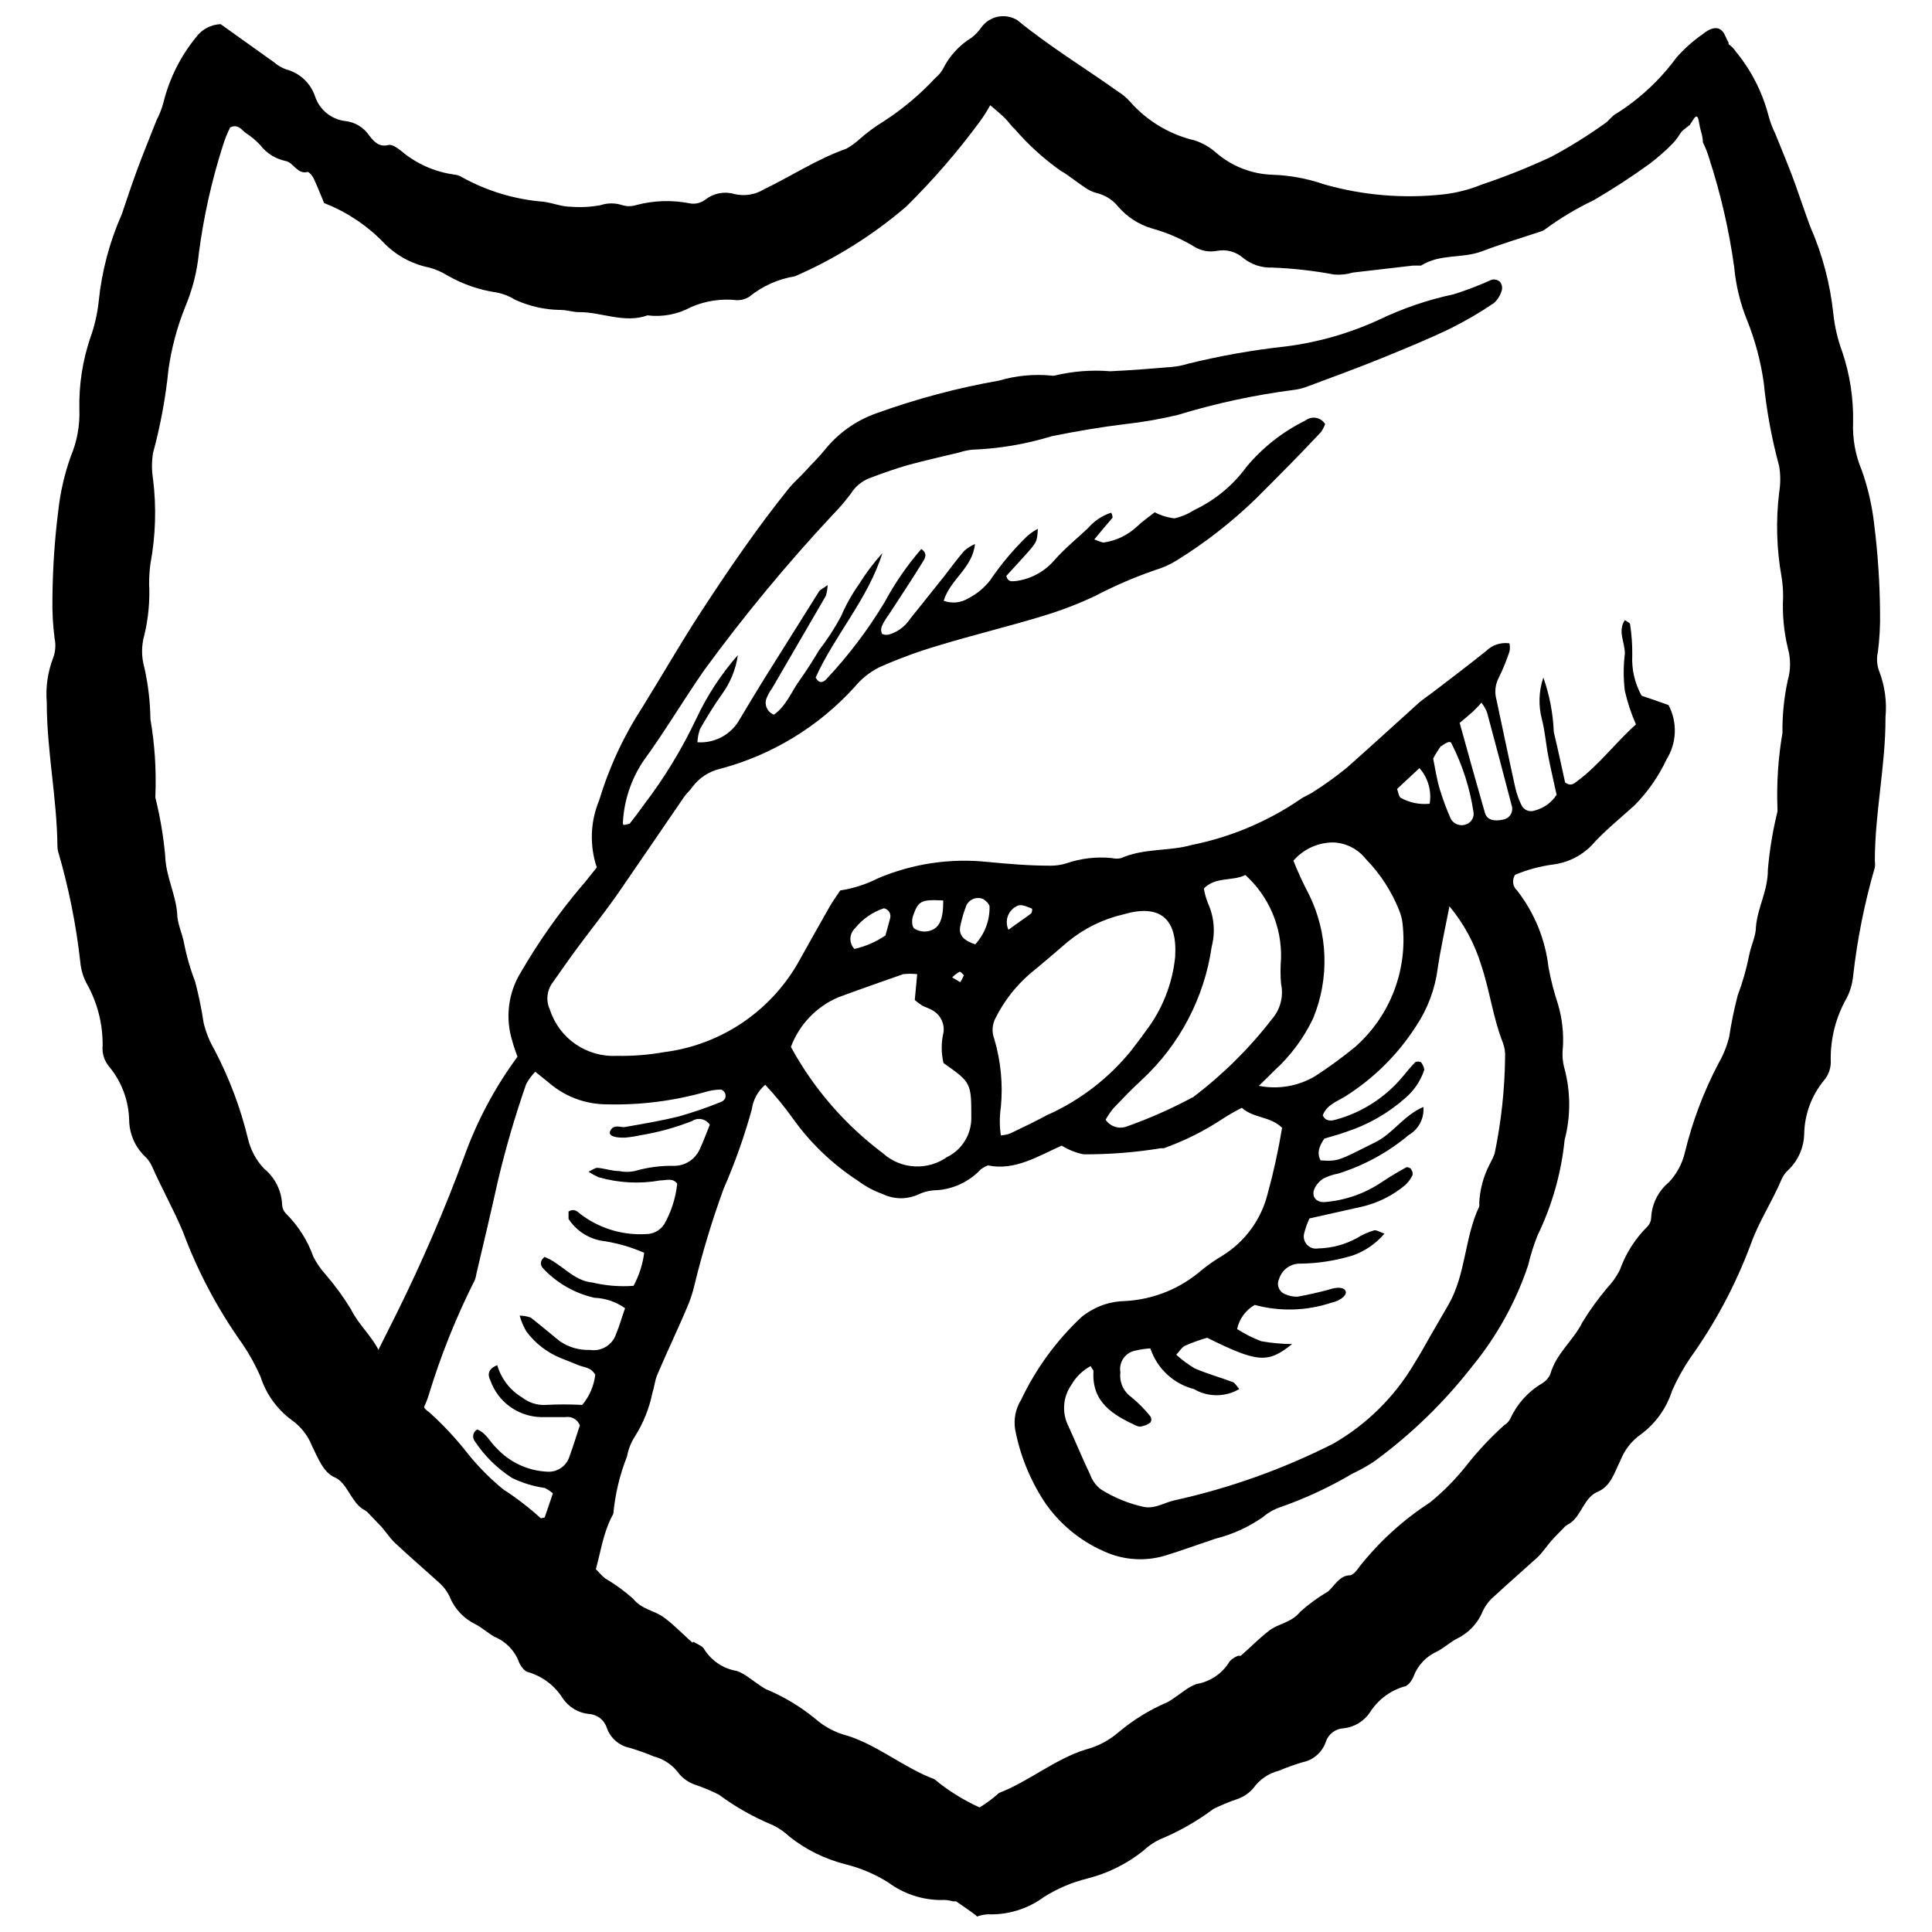 <?xml version="1.0" encoding="UTF-8"?>
<!-- Uploaded to: SVG Repo, www.svgrepo.com, Generator: SVG Repo Mixer Tools -->
<svg width="800px" height="800px" version="1.1" viewBox="144 144 512 512" xmlns="http://www.w3.org/2000/svg">
 <defs>
  <clipPath id="a">
   <path d="m156 148.09h488v503.81h-488z"/>
  </clipPath>
 </defs>
 <g clip-path="url(#a)">
  <path d="m642 321.87c-0.605-1.621-0.727-3.383-0.344-5.07 0.449-3.473 0.645-6.977 0.574-10.48-0.059-7.82-0.578-15.629-1.555-23.387-0.539-4.871-1.641-9.664-3.285-14.285-1.691-4.019-2.477-8.367-2.301-12.727 0.125-6.359-0.848-12.691-2.883-18.719-1.203-3.25-1.996-6.637-2.359-10.082-0.836-7.949-2.894-15.719-6.106-23.039-1.383-3.742-2.648-7.488-3.973-11.23-1.324-3.742-3.512-8.984-5.301-13.422-0.746-1.512-1.344-3.094-1.785-4.723-1.605-6.227-4.555-12.027-8.641-16.992-0.516-0.793-1.18-1.477-1.957-2.016v-0.461c0 0.172-0.805-1.555-1.094-2.188-1.324-2.477-3.629-1.727-5.762 0-2.559 1.793-4.898 3.879-6.969 6.223-4.336 5.914-9.746 10.953-15.953 14.859-1.094 0.52-1.902 1.844-2.938 2.535-4.547 3.258-9.301 6.223-14.23 8.867-6.055 2.828-12.266 5.309-18.602 7.43-3.172 1.289-6.508 2.141-9.906 2.535-10.652 1.191-21.434 0.293-31.738-2.648-4.379-1.52-8.961-2.375-13.594-2.535-5.484-0.156-10.75-2.188-14.918-5.758-1.668-1.5-3.629-2.637-5.758-3.344-6.715-1.566-12.762-5.215-17.281-10.422-0.887-0.953-1.895-1.785-2.992-2.477-8.871-6.336-18.145-11.926-26.727-18.953-3.191-1.977-7.371-1.145-9.562 1.902-0.73 1.055-1.625 1.988-2.648 2.766-3.207 1.977-5.801 4.809-7.488 8.18-0.512 0.926-1.195 1.75-2.016 2.418-4.074 4.394-8.68 8.262-13.707 11.52-2.418 1.477-4.691 3.172-6.797 5.066-0.957 0.84-2 1.574-3.113 2.191-7.66 2.707-14.457 7.199-21.828 10.77-2.324 1.422-5.117 1.879-7.777 1.266-2.625-0.797-5.477-0.285-7.66 1.383-1.152 0.918-2.633 1.316-4.09 1.094-4.789-0.969-9.738-0.812-14.457 0.461-1.164 0.348-2.402 0.348-3.57 0-1.867-0.629-3.891-0.629-5.758 0-2.621 0.48-5.293 0.617-7.949 0.406-2.418 0-4.781-1.035-7.199-1.324-7.582-0.605-14.945-2.824-21.602-6.512-0.625-0.391-1.336-0.625-2.07-0.691-5.215-0.723-10.109-2.918-14.113-6.336-0.98-0.75-2.305-1.727-3.281-1.496-2.363 0.633-3.742-0.75-5.07-2.477-1.43-2.141-3.723-3.551-6.277-3.859-3.715-0.402-6.856-2.918-8.066-6.449-1.168-3.574-4.078-6.309-7.715-7.258-1.184-0.434-2.277-1.078-3.227-1.902l-14.113-10.078c-2.582 0.098-4.981 1.371-6.508 3.457-4.125 5.047-7.074 10.949-8.641 17.277-0.438 1.637-1.055 3.223-1.84 4.723-1.727 4.434-3.57 8.871-5.242 13.422-1.672 4.551-2.594 7.488-3.973 11.52h-0.004c-3.234 7.309-5.297 15.086-6.106 23.039-0.352 3.324-1.105 6.59-2.246 9.734-2.035 6.043-3.012 12.398-2.879 18.777 0.172 4.34-0.613 8.668-2.305 12.672-1.641 4.617-2.742 9.41-3.281 14.281-0.98 7.777-1.5 15.605-1.555 23.445-0.066 3.484 0.125 6.969 0.574 10.422 0.352 1.691 0.234 3.445-0.344 5.07-1.477 3.793-2.066 7.867-1.73 11.922 0 12.844 2.707 25.344 2.824 38.129 0.008 0.59 0.105 1.172 0.289 1.73 2.734 9.418 4.664 19.051 5.758 28.797 0.164 2.016 0.73 3.973 1.672 5.762 2.844 5.019 4.312 10.703 4.262 16.473-0.215 2.094 0.453 4.18 1.844 5.758 3.231 3.961 5.055 8.887 5.184 14 0.047 3.629 1.539 7.09 4.144 9.617 0.809 0.742 1.457 1.645 1.902 2.648 2.535 5.762 5.762 11.52 8.18 17.281 3.922 10.578 9.23 20.59 15.781 29.777 1.852 2.731 3.453 5.621 4.781 8.641 1.469 4.609 4.348 8.637 8.234 11.52 2.438 1.703 4.32 4.09 5.414 6.852 1.613 3.227 2.996 7.086 6.106 8.41 3.109 1.324 4.262 6.277 7.258 8.293 0.445 0.238 0.867 0.508 1.27 0.809l3.801 3.973c1.211 1.383 2.246 2.996 3.57 4.262 3.742 3.512 7.66 6.856 11.52 10.367v0.004c1.234 1.043 2.234 2.34 2.938 3.801 1.285 3.223 3.731 5.856 6.856 7.371 1.785 0.922 3.34 2.363 5.07 3.34h-0.004c2.981 1.211 5.32 3.613 6.453 6.625 0.461 1.211 1.613 2.648 2.594 2.766h-0.004c3.754 1.133 6.965 3.59 9.043 6.91 1.582 2.336 4.109 3.852 6.914 4.148 2.16 0.102 4.035 1.52 4.723 3.57 0.934 2.777 3.285 4.844 6.16 5.414 2.133 0.637 4.227 1.387 6.281 2.246 2.746 0.699 5.156 2.352 6.793 4.664 1.148 1.344 2.644 2.34 4.32 2.883 2.113 0.719 4.172 1.586 6.164 2.59 4.449 3.289 9.285 6.016 14.398 8.121 1.605 0.793 3.082 1.82 4.379 3.055 4.332 3.422 9.336 5.894 14.688 7.258 4.078 1 7.969 2.652 11.52 4.894 4.023 2.965 8.883 4.578 13.883 4.609 1.066-0.086 2.141 0.031 3.168 0.344h0.863c1.727 1.211 3.457 2.363 5.125 3.629 0.148 0.121 0.285 0.254 0.402 0.402 1.23-0.465 2.547-0.664 3.859-0.574 5-0.027 9.859-1.641 13.883-4.609 3.551-2.238 7.441-3.894 11.52-4.894 5.348-1.363 10.352-3.836 14.688-7.258 1.297-1.234 2.773-2.262 4.375-3.055 5.129-2.102 9.969-4.852 14.402-8.176 2.004-0.965 4.059-1.809 6.16-2.535 1.672-0.559 3.164-1.551 4.32-2.879 1.641-2.316 4.051-3.969 6.797-4.668 2.051-0.859 4.148-1.609 6.277-2.246 2.871-0.578 5.219-2.641 6.164-5.414 0.672-2.059 2.559-3.484 4.723-3.57 2.797-0.312 5.32-1.824 6.914-4.148 2.078-3.32 5.289-5.777 9.043-6.91 0.98 0 2.133-1.555 2.594-2.766h-0.004c1.152-2.977 3.457-5.367 6.394-6.625 1.785-0.98 3.34-2.418 5.125-3.34 3.125-1.516 5.566-4.144 6.856-7.371 0.699-1.461 1.703-2.754 2.938-3.801 3.801-3.512 7.66-6.856 11.52-10.367 1.324-1.266 2.363-2.879 3.57-4.262 1.211-1.383 2.535-2.648 3.801-3.973v-0.004c0.402-0.301 0.824-0.57 1.27-0.805 2.996-2.016 3.688-6.797 7.258-8.293 3.57-1.496 4.492-5.184 6.106-8.41h-0.004c1.098-2.766 2.981-5.148 5.414-6.856 3.887-2.879 6.769-6.91 8.238-11.52 1.328-3.019 2.93-5.91 4.781-8.641 6.629-9.258 12.012-19.348 16.012-30.008 2.133-6.106 5.762-11.52 8.18-17.281 0.422-1.016 1.074-1.922 1.898-2.648 2.617-2.543 4.109-6.027 4.148-9.676 0.141-5.09 1.961-9.992 5.184-13.938 1.316-1.508 1.98-3.477 1.844-5.473-0.078-5.773 1.391-11.465 4.262-16.473 0.914-1.801 1.48-3.754 1.672-5.762 1.094-9.746 3.023-19.379 5.758-28.797 0.086-0.574 0.086-1.156 0-1.73 0-12.785 2.879-25.285 2.824-38.129 0.391-4.125-0.184-8.285-1.672-12.152zm-24.25 2.535c-0.973 4.539-1.438 9.176-1.379 13.824-1.133 6.598-1.578 13.293-1.328 19.984 0.027 0.289 0.027 0.578 0 0.863-1.238 5.035-2.086 10.156-2.531 15.32 0 5.762-2.707 9.965-3.168 15.207 0 2.535-1.324 4.953-1.785 7.488-0.723 3.648-1.742 7.234-3.055 10.715-0.938 3.606-1.688 7.258-2.246 10.941-0.602 2.465-1.555 4.832-2.824 7.027-3.941 7.492-6.938 15.445-8.926 23.672-0.703 2.961-2.172 5.684-4.262 7.891-2.828 2.344-4.527 5.777-4.668 9.449-0.043 0.84-0.391 1.637-0.977 2.246-3.281 3.234-5.781 7.172-7.316 11.52-0.867 1.703-1.973 3.273-3.281 4.664-2.438 2.879-4.652 5.941-6.625 9.156-2.477 5.012-6.969 8.18-8.582 13.938v0.004c-0.484 0.949-1.223 1.746-2.133 2.305-3.695 2.168-6.633 5.426-8.406 9.328-0.363 0.719-0.922 1.32-1.613 1.73-3.758 3.375-7.207 7.074-10.312 11.059-2.789 3.469-5.934 6.633-9.387 9.445-7.211 4.672-13.594 10.512-18.891 17.277-0.574 0.863-1.496 1.957-2.305 2.016-2.707 0-4.031 2.707-5.762 4.262v0.004c-2.629 1.531-5.098 3.328-7.371 5.356-2.418 2.996-5.762 3.109-8.238 5.012-2.477 1.902-5.012 4.434-7.547 6.68h-0.691c-0.172 0-1.957 0.863-2.418 1.727h0.004c-1.922 3.074-5.066 5.172-8.641 5.762-1.156 0.434-2.242 1.035-3.227 1.785-1.441 0.98-2.879 2.133-4.379 2.996-4.754 2.019-9.18 4.734-13.129 8.062-2.465 2.129-5.379 3.664-8.527 4.492-8.238 2.535-15.207 8.523-23.039 11.52-1.609 1.438-3.344 2.731-5.184 3.859-4.309-1.953-8.336-4.473-11.98-7.488-8.008-2.996-14.977-8.984-23.039-11.52-3.156-0.805-6.074-2.344-8.523-4.492-3.981-3.269-8.426-5.93-13.191-7.891-1.496-0.863-2.938-2.016-4.379-2.996h0.004c-0.984-0.746-2.07-1.348-3.227-1.785-3.574-0.59-6.719-2.688-8.641-5.758-0.461-0.863-1.613-1.211-2.418-1.727-0.805-0.52-0.52 0-0.691 0-2.535-2.246-4.894-4.723-7.547-6.68-2.648-1.957-5.762-2.016-8.238-5.012l0.004-0.004c-2.273-2.027-4.742-3.82-7.375-5.356-1.957-1.555-3.281-4.148-5.762-4.262-0.805 0-1.727-1.094-2.305-2.016h0.004c-5.297-6.766-11.68-12.605-18.891-17.281-3.453-2.809-6.602-5.977-9.391-9.445-3.106-3.984-6.555-7.684-10.309-11.059-0.691-0.41-1.25-1.012-1.613-1.727-1.773-3.906-4.711-7.164-8.41-9.332-0.91-0.555-1.648-1.355-2.129-2.305-1.613-5.762-6.106-8.926-8.582-13.938-1.973-3.231-4.207-6.293-6.684-9.16-1.273-1.406-2.359-2.977-3.223-4.664-1.535-4.344-4.039-8.285-7.316-11.52-0.586-0.605-0.934-1.406-0.98-2.246-0.133-3.746-1.875-7.25-4.781-9.621-2.09-2.207-3.559-4.93-4.262-7.891-1.984-8.227-4.984-16.18-8.926-23.672-1.27-2.195-2.219-4.562-2.824-7.027-0.559-3.684-1.309-7.336-2.246-10.941-1.34-3.473-2.359-7.059-3.051-10.715-0.578-2.535-1.73-4.953-1.73-7.488-0.461-5.242-2.996-9.734-3.168-15.207-0.469-5.164-1.336-10.285-2.59-15.32-0.023-0.285-0.023-0.574 0-0.863 0.25-6.691-0.191-13.387-1.324-19.984-0.059-4.613-0.598-9.211-1.613-13.711-0.801-2.805-0.801-5.777 0-8.582 1.074-4.465 1.5-9.062 1.266-13.648-0.004-1.754 0.109-3.504 0.348-5.242 1.379-7.41 1.613-14.984 0.691-22.465-0.375-2.289-0.375-4.621 0-6.91 1.969-7.246 3.336-14.645 4.09-22.117 0.801-5.688 2.289-11.258 4.434-16.59 1.922-4.551 3.144-9.367 3.629-14.285 1.258-9.633 3.379-19.137 6.336-28.395 0.512-1.684 1.168-3.324 1.957-4.894 2.246-1.035 3.109 0.863 4.32 1.613 1.305 0.852 2.504 1.855 3.57 2.992 1.688 2.223 4.121 3.758 6.856 4.32 1.957 0.344 3.109 3.629 5.762 2.879 0.402 0 1.211 0.922 1.555 1.613 0.98 2.016 1.785 4.148 2.824 6.625h-0.004c5.848 2.285 11.148 5.777 15.551 10.254 3.293 3.516 7.602 5.914 12.328 6.852 1.684 0.461 3.293 1.16 4.777 2.074 4.066 2.348 8.543 3.891 13.191 4.551 1.695 0.344 3.312 0.988 4.781 1.902 3.777 1.738 7.879 2.66 12.039 2.707 1.727 0 3.398 0.633 5.07 0.574 5.762 0 11.922 3.051 17.969 0.863 3.973 0.496 8.004-0.27 11.52-2.188 3.82-1.668 8.008-2.301 12.152-1.844 1.207 0.039 2.394-0.305 3.398-0.98 3.477-2.801 7.629-4.644 12.039-5.356 10.695-4.66 20.633-10.891 29.488-18.488 7.039-6.957 13.531-14.445 19.41-22.406 1.039-1.414 1.98-2.894 2.824-4.434 1.727 1.496 2.879 2.418 3.918 3.457 1.035 1.035 1.613 2.016 2.594 2.879h-0.004c3.574 4.137 7.637 7.832 12.094 11 2.188 1.211 4.148 2.938 6.277 4.32h0.004c0.98 0.742 2.094 1.289 3.281 1.613 2.273 0.527 4.305 1.805 5.762 3.629 2.359 2.734 5.457 4.734 8.926 5.758 4.059 1.117 7.938 2.805 11.52 5.012 1.75 0.984 3.793 1.312 5.762 0.922 2.473-0.465 5.019 0.238 6.91 1.902 2.164 1.738 4.887 2.641 7.66 2.531 5.512 0.215 10.996 0.828 16.414 1.844 1.691 0.141 3.391-0.035 5.012-0.52l15.898-1.844h2.133c5.125-3.227 10.887-1.785 16.184-3.801 5.301-2.016 10.254-3.457 15.379-5.184 0.48-0.113 0.934-0.328 1.324-0.633 4.043-2.981 8.363-5.562 12.902-7.719 5.012-2.938 9.906-6.106 14.688-9.562v0.004c2.32-1.742 4.496-3.668 6.508-5.762 1.785-2.074 1.555-2.535 2.766-3.457 0 0 1.383-1.152 1.383-1.035l1.094-1.672c1.266-1.844 1.324 0.461 1.672 2.074 0.344 1.613 0.75 2.246 0.805 4.09 0.68 1.371 1.238 2.797 1.668 4.262 3.055 9.387 5.269 19.023 6.625 28.801 0.441 4.867 1.605 9.645 3.457 14.168 2.113 5.297 3.582 10.828 4.375 16.473 0.754 7.473 2.121 14.871 4.09 22.117 0.375 2.289 0.375 4.625 0 6.914-0.91 7.477-0.699 15.047 0.637 22.461 0.281 1.734 0.418 3.488 0.402 5.242-0.234 4.586 0.191 9.184 1.266 13.652 0.785 2.809 0.766 5.781-0.059 8.582z"/>
 </g>
 <path d="m586.18 330.85-3.57-1.266-3.57-1.211c-1.809-3.269-2.668-6.981-2.477-10.711 0.035-2.758-0.156-5.516-0.578-8.238 0-0.344-0.75-0.633-1.383-1.094-1.957 2.938 0 5.762 0 8.871-0.402 3.289-0.402 6.613 0 9.906 0.699 3.039 1.684 6.012 2.938 8.867-5.473 4.894-9.734 10.715-15.551 15.031-0.805 0.633-1.727 1.496-3.227 0.344-0.922-4.262-1.902-8.812-2.996-13.363l0.004 0.008c-0.199-4.93-1.129-9.805-2.766-14.457-1.227 3.625-1.348 7.535-0.348 11.23 0.805 3.168 1.035 6.508 1.672 9.734 0.633 3.227 1.496 6.969 2.188 10.137-1.336 2.051-3.391 3.527-5.758 4.148-1.34 0.512-2.848-0.059-3.516-1.328-0.727-1.488-1.285-3.051-1.668-4.664-1.727-7.832-3.34-15.668-5.012-23.441-0.531-1.93-0.305-3.992 0.633-5.762 1.109-2.231 2.051-4.543 2.824-6.91 0.164-0.719 0.164-1.469 0-2.188-2.285-0.332-4.59 0.438-6.223 2.07-4.551 3.629-9.156 7.141-13.766 10.656-1.324 1.035-2.707 1.902-3.973 2.996-6.394 5.762-12.672 11.52-19.18 17.281v-0.004c-2.777 2.262-5.68 4.356-8.699 6.281-1.152 0.805-2.535 1.266-3.629 2.074-8.691 5.918-18.484 10.031-28.797 12.094-5.762 1.672-12.672 0.805-18.605 3.457-0.812 0.203-1.664 0.203-2.477 0-4.125-0.422-8.297 0.07-12.211 1.438-1.328 0.395-2.707 0.586-4.09 0.578-5.762 0-11.059-0.461-16.531-0.98-9.922-1.066-19.957 0.422-29.145 4.32-3.148 1.598-6.531 2.688-10.02 3.227-1.035 1.555-2.016 2.879-2.824 4.32-2.879 5.07-5.762 10.195-8.523 15.148-7.5 12.879-20.578 21.527-35.367 23.383-4.086 0.727-8.234 1.055-12.383 0.98-3.914 0.223-7.793-0.859-11.027-3.082-3.231-2.219-5.633-5.453-6.828-9.188-1.082-2.309-0.816-5.027 0.691-7.086 2.246-3.168 4.434-6.336 6.738-9.445 3.629-4.894 7.43-9.617 10.887-14.629 5.762-8.352 11.52-16.82 17.281-25.227 0.633-0.922 1.496-1.613 2.133-2.535h-0.004c1.82-2.484 4.481-4.223 7.488-4.898 13.684-3.644 26.023-11.164 35.539-21.656 1.77-2.152 3.969-3.914 6.449-5.184 5.07-2.262 10.285-4.188 15.609-5.758 9.215-2.824 18.66-5.07 27.879-7.891 4.731-1.426 9.352-3.195 13.824-5.301 5.117-2.684 10.43-4.973 15.895-6.856 2.027-0.602 3.965-1.473 5.762-2.59 7.527-4.672 14.539-10.137 20.906-16.301 5.762-5.762 11.52-11.52 17.281-17.684 0.453-0.66 0.824-1.375 1.094-2.129-0.535-0.863-1.414-1.457-2.414-1.633-1-0.176-2.031 0.082-2.828 0.711-5.977 2.941-11.273 7.102-15.551 12.211-3.602 4.953-8.398 8.914-13.938 11.52-1.59 1.027-3.344 1.77-5.184 2.188-1.832-0.207-3.609-0.754-5.242-1.613-1.672 1.324-3.281 2.418-4.664 3.742l-0.004 0.004c-2.43 2.293-5.504 3.781-8.812 4.262-0.633 0-1.383-0.402-2.535-0.805 1.785-2.188 3.398-4.09 4.84-5.762 0 0 0-0.863-0.402-1.324-2.367 0.785-4.477 2.199-6.106 4.09-2.996 2.824-6.277 5.473-8.984 8.582-2.562 2.941-6.102 4.863-9.965 5.414-0.922 0-2.188 0.574-2.707-1.324l4.84-5.301c3.34-3.742 3.34-3.742 3.512-7.199-1.012 0.543-1.961 1.199-2.824 1.957-3.676 3.57-6.977 7.508-9.848 11.75-1.555 1.977-3.519 3.586-5.762 4.723-1.953 1.207-4.356 1.441-6.508 0.637 1.785-5.762 7.602-8.582 8.293-15.031l0.004-0.004c-1.059 0.449-2.031 1.074-2.883 1.844-1.785 2.074-3.457 4.32-5.125 6.508-3.109 3.918-6.219 7.777-9.215 11.52-1.223 1.855-3.023 3.254-5.129 3.977-0.719 0.297-1.523 0.297-2.246 0-0.359-0.707-0.359-1.543 0-2.25 0.461-0.977 1.02-1.902 1.672-2.762 3.051-4.664 6.106-9.273 8.984-13.938 0.574-0.922 1.613-2.305-0.289-3.57l0.004-0.004c-3.758 4.328-7.023 9.062-9.734 14.113-4.41 7.32-9.586 14.156-15.438 20.387-0.633 0.691-1.844 1.441-2.824-0.461 5.07-11.23 13.824-20.734 17.684-32.945-2.297 2.535-4.359 5.273-6.164 8.18-1.91 2.703-3.531 5.598-4.836 8.641-1.672 3.113-3.598 6.078-5.762 8.871-1.672 2.824-3.57 5.762-5.414 8.352-1.844 2.59-3.453 6.621-6.566 8.754-1.699-0.625-2.594-2.488-2.016-4.203 0.395-1.008 0.918-1.957 1.555-2.824l14.168-24.363h0.004c0.312-0.949 0.488-1.938 0.516-2.938-1.152 0.863-1.957 1.152-2.305 1.727-4.84 7.68-9.656 15.359-14.457 23.039-2.305 3.742-4.609 7.547-6.969 11.52-2.352 3.609-6.473 5.66-10.77 5.359 0.047-1.203 0.281-2.387 0.691-3.516 1.785-3.109 3.629-6.164 5.762-9.156 2.258-3.07 3.723-6.652 4.262-10.426-4.441 5.059-8.145 10.723-11.004 16.816-3.848 8.16-8.559 15.887-14.051 23.039-1.094 1.555-2.246 3.109-3.457 4.609 0 0.344-0.922 0.344-1.441 0.52-0.52 0.172-0.52-0.402-0.52-0.574l0.004-0.004c0.297-5.797 2.148-11.406 5.356-16.242 5.762-7.891 10.598-16.129 16.129-24.074h-0.004c10.496-14.379 21.844-28.109 33.984-41.125 1.781-1.805 3.438-3.731 4.953-5.762 1.184-1.906 2.969-3.363 5.07-4.144 3.34-1.266 6.738-2.477 10.195-3.457 4.492-1.211 9.043-2.246 13.594-3.34h-0.004c1.051-0.34 2.133-0.574 3.227-0.691 7.172-0.266 14.277-1.469 21.141-3.574 6.508-1.324 12.961-2.418 19.582-3.227v0.004c4.652-0.523 9.27-1.332 13.824-2.422 10.027-3.062 20.297-5.277 30.699-6.621 1.098-0.129 2.18-0.379 3.227-0.75 6.738-2.535 13.477-4.953 20.102-7.66s12.27-5.012 18.258-7.891c3.988-1.984 7.836-4.234 11.52-6.738 1-0.914 1.719-2.09 2.074-3.398 0.188-0.789-0.004-1.621-0.52-2.246-0.609-0.508-1.418-0.699-2.188-0.52-3.277 1.496-6.644 2.785-10.082 3.859-6.828 1.453-13.461 3.715-19.754 6.738-7.844 3.617-16.199 6.008-24.77 7.086-8.75 0.953-17.43 2.496-25.977 4.606-1.312 0.406-2.664 0.68-4.031 0.809-5.762 0.461-11 0.922-16.473 1.152-4.945-0.398-9.922-0.012-14.746 1.152-0.266 0.055-0.539 0.055-0.805 0-4.672-0.453-9.383-0.004-13.883 1.324-11.098 1.949-22.004 4.859-32.598 8.695-5.371 1.906-10.102 5.281-13.652 9.734-1.555 1.902-3.34 3.629-5.012 5.473s-3.168 3.051-4.551 4.781c-8.293 10.309-15.781 21.254-23.039 32.371-5.414 8.293-10.367 16.934-15.609 25.402v-0.004c-4.996 7.668-8.875 16.008-11.52 24.766-2.363 5.66-2.586 11.988-0.633 17.801-1.555 1.902-2.879 3.688-4.32 5.301v-0.004c-5.875 6.984-11.137 14.461-15.723 22.348-3.422 5.469-4.285 12.16-2.363 18.316 0.402 1.555 0.98 3.051 1.383 4.203v0.004c-6.027 8.18-10.824 17.207-14.227 26.781-5.168 13.973-11.07 27.66-17.684 41.012-4.781 9.617-9.734 19.18-14.113 28.801-0.691 1.555-1.324 3.109-1.957 4.664 3.109 2.688 6.164 5.453 9.156 8.293l3.57 3.398h0.004c1.926-5.914 4.762-11.492 8.41-16.531 1.422-2.031 2.527-4.262 3.281-6.625 3.195-10.551 7.301-20.801 12.27-30.641 0.195-0.52 0.332-1.062 0.402-1.613 1.957-8.293 3.918-16.59 5.762-24.883 2.047-8.586 4.523-17.062 7.43-25.398 0.648-1.203 1.461-2.309 2.418-3.285l3.57 2.879c4.25 3.699 9.691 5.746 15.324 5.762 8.852 0.234 17.684-0.875 26.207-3.285 1.309-0.387 2.664-0.598 4.031-0.633 0.402 0 0.98 0.52 1.152 0.922 0.195 0.48 0.195 1.02 0 1.496-0.285 0.441-0.711 0.766-1.211 0.922-3.562 1.438-7.195 2.688-10.887 3.746-4.84 1.211-9.734 2.016-14.629 2.879-1.211 0-2.707-0.75-3.629 0.863-0.922 1.613 1.727 2.016 3.973 1.902 1.359-0.129 2.703-0.34 4.035-0.633 4.648-0.762 9.207-2.016 13.59-3.746 0.758-0.5 1.68-0.676 2.566-0.492 0.887 0.184 1.664 0.715 2.16 1.473-0.863 2.074-1.672 4.379-2.707 6.566-1.188 2.574-3.734 4.25-6.566 4.32-3.602-0.09-7.195 0.379-10.656 1.383-1.348 0.285-2.742 0.285-4.09 0-1.902 0-3.801-0.691-5.762-0.863-0.633 0-1.266 0.52-2.363 1.035h0.004c0.824 0.547 1.691 1.027 2.59 1.438 5.332 1.551 10.953 1.848 16.418 0.867 1.613 0 3.281-0.75 4.492 0.863-0.395 3.789-1.57 7.457-3.457 10.77-1.082 1.645-2.93 2.621-4.894 2.594-6.207 0.348-12.336-1.531-17.281-5.301-0.805-0.633-1.613-1.613-3.168-0.691v1.957 0.004c1.941 2.996 5.019 5.078 8.527 5.758 3.969 0.535 7.848 1.621 11.52 3.227-0.395 3.066-1.352 6.035-2.824 8.754-3.633 0.27-7.285-0.02-10.828-0.863-5.242-0.461-8.293-5.125-12.785-6.797-1.266 1.152-1.152 2.188-0.289 3.109 3.644 3.859 8.355 6.547 13.535 7.719 2.918 0.109 5.742 1.07 8.121 2.766-0.805 2.246-1.441 4.609-2.363 6.797-0.949 2.918-3.875 4.723-6.91 4.262-2.848 0.105-5.652-0.703-8.008-2.305-2.594-2.074-5.125-4.262-7.719-6.277h0.004c-0.949-0.328-1.938-0.504-2.938-0.52 0.406 1.473 1.008 2.887 1.785 4.203 2.316 3.125 5.445 5.555 9.043 7.027l4.609 1.844c1.441 0.691 3.34 0.461 4.609 2.594h-0.004c-0.348 2.945-1.551 5.731-3.457 8.004-3.242-0.172-6.492-0.172-9.734 0-2.223 0.109-4.41-0.586-6.16-1.957-3.219-1.914-5.586-4.984-6.625-8.582-2.305 0.922-2.707 2.363-1.785 4.148 0.988 2.746 2.781 5.129 5.144 6.844 2.363 1.715 5.184 2.68 8.102 2.773h6.625c1.625-0.27 3.219 0.645 3.801 2.188-0.805 2.418-1.672 5.301-2.707 8.121-0.766 2.676-3.336 4.422-6.106 4.148-5.027-0.27-9.758-2.481-13.191-6.164-1.785-1.613-2.766-4.09-5.184-5.012v0.004c-0.527 0.281-0.906 0.781-1.039 1.367-0.133 0.586-0.008 1.199 0.348 1.684 2.582 3.922 5.957 7.258 9.91 9.793 2.723 1.32 5.637 2.215 8.637 2.648 0.793 0.375 1.531 0.859 2.191 1.441l-2.188 6.394-4.953 1.035h-0.004c-5.246 1.023-10.672-0.492-14.629-4.09-1.957-1.555-3.801-3.168-5.762-4.723 0 0-0.461 0-1.324 0.461 0.844 2.816 2.637 5.258 5.07 6.91 2.625 2 5.441 3.738 8.41 5.184 2.648 1.324 5.762-1.152 8.871 1.094h-0.004c0.125 3.059-0.488 6.102-1.785 8.871-1.613 4.262-3.742 5.125-8.523 4.262l-1.383-0.289c6.184 7.027 12.23 14.148 18.145 21.367 0.691-1.383 1.383-2.766 2.016-4.203 1.746-4.906 3.805-9.695 6.164-14.34 4.434-6.969 3.918-15.492 7.891-22.52 0.48-5.215 1.703-10.336 3.629-15.207 0.344-1.91 1.07-3.731 2.129-5.356 2.219-3.531 3.781-7.434 4.609-11.52 0.52-1.555 0.633-3.227 1.266-4.723 2.707-6.394 5.762-12.672 8.352-18.949v-0.004c0.613-1.555 1.113-3.152 1.5-4.777 2.094-8.645 4.672-17.164 7.715-25.52 2.992-6.84 5.496-13.883 7.488-21.078 0.34-2.555 1.613-4.894 3.574-6.566 2.629 2.812 5.07 5.797 7.312 8.926 4.672 6.547 10.535 12.152 17.281 16.531 2 1.492 4.211 2.68 6.566 3.516 3.035 1.465 6.578 1.465 9.617 0 1.504-0.676 3.133-1.027 4.781-1.039 4.387-0.32 8.496-2.273 11.52-5.473 0.586-0.469 1.25-0.84 1.957-1.094 7.086 1.496 13.305-2.477 19.527-5.242 1.77 1.098 3.719 1.879 5.758 2.305 6.871 0.039 13.73-0.5 20.508-1.613h0.805c5.477-1.957 10.699-4.57 15.551-7.773 1.652-1.074 3.363-2.055 5.129-2.938 3.109 2.824 7.547 2.188 10.656 5.301l-0.004-0.004c-0.977 5.941-2.266 11.824-3.859 17.625-1.723 6.754-5.996 12.574-11.922 16.242-1.883 1.129-3.691 2.379-5.414 3.746-5.656 4.961-12.816 7.883-20.332 8.293-1.957 0.031-3.902 0.359-5.758 0.98-2.082 0.738-4.023 1.809-5.762 3.168-6.688 6.238-12.141 13.684-16.07 21.945-1.496 2.383-2.07 5.231-1.613 8.004 1.309 6.797 3.934 13.273 7.719 19.066 3.898 5.773 9.352 10.324 15.727 13.133 5.066 2.352 10.82 2.781 16.184 1.207 4.492-1.383 8.926-2.996 13.363-4.492 4.539-1.125 8.836-3.078 12.672-5.758 1.465-1.25 3.172-2.191 5.012-2.766 6.508-2.305 12.777-5.238 18.719-8.754 2-0.93 3.922-2.008 5.758-3.227 9.812-7.176 18.578-15.688 26.035-25.285 6.488-7.922 11.484-16.961 14.746-26.668 0.633-2.688 1.461-5.324 2.477-7.891 3.863-7.961 6.301-16.539 7.199-25.344 1.613-6.156 1.613-12.621 0-18.777-0.535-1.871-0.691-3.828-0.461-5.758 0.238-3.891-0.211-7.789-1.324-11.52-1.043-3.148-1.867-6.363-2.477-9.621-0.844-7.453-3.734-14.531-8.352-20.445-1.168-1.07-1.387-2.824-0.52-4.148 3.172-1.328 6.5-2.238 9.906-2.707 3.879-0.445 7.492-2.191 10.254-4.953 3.512-3.973 7.602-7.199 11.52-10.77 3.492-3.543 6.356-7.652 8.465-12.156 2.723-4.363 2.922-9.848 0.52-14.398zm-49.535-0.574c0.59 0.777 1.074 1.629 1.441 2.531 2.188 8.18 4.379 16.359 6.508 24.594v0.004c0.285 0.809 0.191 1.707-0.254 2.441-0.445 0.738-1.199 1.234-2.051 1.359-2.535 0.574-4.262 0-4.781-1.844-2.188-7.602-4.32-15.262-6.68-23.789 2.188-1.844 3.918-3.168 5.703-5.297zm-10.715 11.52h0.004c0.574-0.504 1.238-0.895 1.957-1.152 0.402 0 0.691 0 0.805 0.461h0.004c2.863 5.625 4.809 11.672 5.758 17.91 0.328 1.422-0.43 2.867-1.785 3.398-1.562 0.688-3.391 0.062-4.203-1.438-1.121-2.512-2.082-5.09-2.883-7.719-0.805-2.648-1.211-5.356-1.785-8.238 0.629-1.18 1.34-2.316 2.133-3.398zm-5.762 5.762 0.004-0.004c2.269 2.586 3.262 6.051 2.707 9.445-2.652 0.277-5.324-0.266-7.66-1.555-0.52-0.344-0.633-1.383-0.98-2.363zm-120.03 36.285c0.793-1.527 2.586-2.238 4.207-1.672 0.805 0.344 1.957 1.496 1.902 2.188h-0.004c0.043 3.668-1.316 7.211-3.801 9.906-2.938-0.98-4.551-2.363-3.918-5.012l0.004 0.004c0.387-1.848 0.926-3.656 1.609-5.414zm-0.75 18.719h0.004c-0.238 0.609-0.551 1.188-0.922 1.727l-2.133-1.266c0.578-0.594 1.238-1.098 1.961-1.5 0.344 0 1.152 0.867 1.094 1.039zm-13.477-15.668c1.441-4.203 2.133-4.551 8.062-4.262 0 5.012-0.922 7.602-4.203 8.18-1.246 0.191-2.523-0.098-3.57-0.809-0.574-0.633-0.574-2.246-0.289-3.109zm-15.32 3.109c1.992-2.461 4.652-4.301 7.66-5.297 0.602 0.117 1.125 0.488 1.434 1.016 0.309 0.531 0.375 1.168 0.18 1.75-0.402 1.555-0.863 3.109-1.211 4.434h0.004c-2.496 1.703-5.289 2.914-8.238 3.57-0.707-0.746-1.086-1.746-1.051-2.769 0.031-1.027 0.473-2 1.223-2.703zm24.594 60.477v0.004c-5.242 3.848-12.473 3.461-17.277-0.922-10.02-7.523-18.309-17.109-24.309-28.109 2.199-5.902 6.715-10.645 12.5-13.133 5.762-2.133 11.52-4.148 17.281-6.164v0.004c1.223-0.133 2.461-0.133 3.684 0l-0.633 6.856v-0.004c0.594 0.531 1.23 1.012 1.902 1.441 0.922 0.52 2.074 0.805 2.938 1.383 2 1.184 3.09 3.457 2.766 5.758-0.633 2.672-0.633 5.453 0 8.121 7.43 5.242 7.371 5.242 7.371 14.801v0.004c-0.078 4.231-2.465 8.074-6.223 10.02zm18.086-66.234c0.922-0.633 1.844-0.461 4.262 0.574 0 0.52 0 1.152-0.52 1.441-1.672 1.266-3.457 2.418-5.762 4.148h0.004c-1.066-2.266-0.184-4.969 2.016-6.164zm8.812 54.949c-3.398 1.844-6.856 3.512-10.367 5.184-0.797 0.285-1.629 0.457-2.477 0.516-0.371-2.481-0.371-5.004 0-7.484 0.582-6.066-0.004-12.188-1.727-18.031-0.738-1.883-0.59-3.996 0.402-5.758 2.223-4.383 5.273-8.297 8.984-11.52 3.398-2.766 6.856-5.762 10.078-8.523h0.004c4.285-3.531 9.332-6.016 14.742-7.258 9.617-2.824 14.344 1.035 13.707 11.23h0.004c-0.719 7.188-3.434 14.027-7.836 19.758-1.266 1.844-2.648 3.512-3.973 5.301v-0.004c-5.82 7.117-13.188 12.809-21.543 16.645zm37.957-4.379c-5.559 2.984-11.332 5.547-17.277 7.66-2.086 0.855-4.488 0.137-5.762-1.727 0.598-1.078 1.293-2.102 2.074-3.055 2.477-2.594 4.953-5.184 7.602-7.602h0.004c9.977-9.285 16.48-21.703 18.43-35.191 1.004-3.84 0.66-7.906-0.98-11.52-0.504-1.266-0.871-2.578-1.094-3.918 3.168-3.227 7.488-1.844 11-3.57 6.258 5.668 9.711 13.793 9.449 22.23-0.176 2.188-0.176 4.383 0 6.566 0.723 3.309-0.152 6.766-2.363 9.332-6.066 7.856-13.156 14.867-21.082 20.852zm17.625-3.109c1.324-1.324 2.707-2.594 4.031-3.973l0.004-0.004c4.312-3.906 7.816-8.621 10.309-13.879 4.348-10.578 3.949-22.512-1.094-32.773-1.547-2.918-2.93-5.918-4.148-8.984 2.648-3.062 6.492-4.828 10.539-4.84 3.387 0.117 6.543 1.719 8.641 4.379 3.871 3.961 6.91 8.664 8.93 13.82 0.41 1.035 0.68 2.121 0.805 3.227 1.441 12.324-3.25 24.566-12.555 32.773-3.402 2.789-6.961 5.387-10.656 7.777-4.457 2.633-9.727 3.535-14.805 2.535zm64.566-11.52h0.004c0.492 1.305 0.711 2.695 0.633 4.09-0.109 8.535-1.035 17.039-2.766 25.398-0.387 1.031-0.852 2.031-1.383 2.996-1.641 3.18-2.562 6.68-2.707 10.254 0.059 0.266 0.059 0.539 0 0.805-3.918 8.293-3.512 17.914-8.121 25.977l-3.34 5.762c-1.957 3.281-3.742 6.738-5.762 9.906-5.211 8.832-12.637 16.156-21.539 21.254-13.316 6.731-27.422 11.762-41.988 14.973-2.648 0.574-5.012 2.246-7.949 1.785v0.004c-4.086-0.867-7.984-2.449-11.52-4.668-1.324-0.992-2.328-2.356-2.883-3.918-2.016-4.203-3.801-8.582-5.762-12.844h0.004c-1.797-3.531-1.488-7.769 0.805-11 1.207-2.102 2.984-3.82 5.129-4.953 0 0.461 0.75 0.98 0.691 1.441-0.461 8.18 5.125 11.52 11.52 14.457 0.52 0.199 1.094 0.199 1.609 0 0.742-0.16 1.434-0.496 2.019-0.98 0.254-0.465 0.254-1.031 0-1.496-1.539-1.93-3.277-3.688-5.184-5.242-2.059-1.492-3.141-3.988-2.824-6.508-0.234-1.301 0.059-2.641 0.816-3.723 0.758-1.078 1.914-1.812 3.215-2.039 1.285-0.309 2.598-0.5 3.918-0.574 1.758 5.312 6.098 9.371 11.52 10.77 3.715 2.188 8.324 2.188 12.039 0-0.691-0.75-1.094-1.613-1.727-1.844-3.34-1.266-6.797-2.188-10.078-3.629h-0.004c-1.754-1.035-3.394-2.254-4.898-3.629 0.98-1.035 1.555-2.074 2.418-2.418h0.004c1.875-0.812 3.797-1.504 5.758-2.074 13.422 6.625 16.07 6.856 22.52 1.672h0.004c-2.742-0.027-5.481-0.277-8.18-0.75-2.238-0.855-4.379-1.934-6.394-3.227 0.578-2.695 2.277-5.019 4.664-6.391 6.672 1.797 13.719 1.598 20.277-0.578 2.879-0.633 4.551-2.418 3.629-3.398-0.922-0.98-2.996-0.52-4.551 0-2.648 0.691-5.301 1.324-8.008 1.785-1.109 0.043-2.211-0.176-3.223-0.633-0.785-0.277-1.414-0.875-1.734-1.645-0.316-0.77-0.297-1.637 0.062-2.387 0.762-2.519 3.129-4.203 5.758-4.09 4.691-0.066 9.344-0.805 13.824-2.188 3.242-1.152 6.121-3.141 8.352-5.762-1.324-0.461-2.188-1.035-2.766-0.863h0.004c-1.582 0.469-3.094 1.148-4.496 2.016-3.16 1.746-6.699 2.695-10.309 2.766-1.105 0.207-2.238-0.176-2.992-1.012-0.75-0.836-1.016-2-0.695-3.078 0.332-1.328 0.797-2.621 1.383-3.859l13.883-3.109c4.242-0.98 8.191-2.953 11.52-5.762 0.789-0.738 1.434-1.617 1.898-2.59 0.117-0.527-0.008-1.078-0.344-1.5 0-0.344-1.035-0.75-1.324-0.574-2.188 1.211-4.32 2.477-6.394 3.859-4.582 3.113-9.91 4.961-15.438 5.356-2.305 0-3.457-1.785-2.305-3.918h0.004c0.504-0.934 1.238-1.727 2.129-2.301 1.23-0.637 2.551-1.086 3.918-1.324 6.875-2.141 13.258-5.625 18.777-10.254 2.621-1.516 4.129-4.414 3.859-7.43-5.301 2.305-8.062 7.086-12.785 9.387-9.734 4.84-9.617 5.07-14.457 4.781-1.035-1.957-0.402-3.688 0.98-5.762 1.613-0.52 3.742-1.035 5.762-1.785h-0.008c5.809-1.875 11.16-4.934 15.727-8.984 2.312-1.977 4.047-4.543 5.012-7.43 0-0.574-0.402-1.496-0.863-2.074h-0.004c-0.477-0.211-1.02-0.211-1.496 0-1.152 1.152-2.188 2.418-3.227 3.688-4.586 5.574-10.781 9.598-17.738 11.52-1.211 0.344-2.707 0.633-3.57-1.094 1.035-2.824 3.801-3.688 6.106-5.125 7.473-4.738 13.82-11.047 18.602-18.492 3.086-4.609 5.059-9.875 5.762-15.379 0.75-5.125 1.902-10.195 3.109-16.414 3.809 4.574 6.668 9.859 8.41 15.551 2.305 6.856 3.109 13.941 5.758 20.621z"/>
</svg>